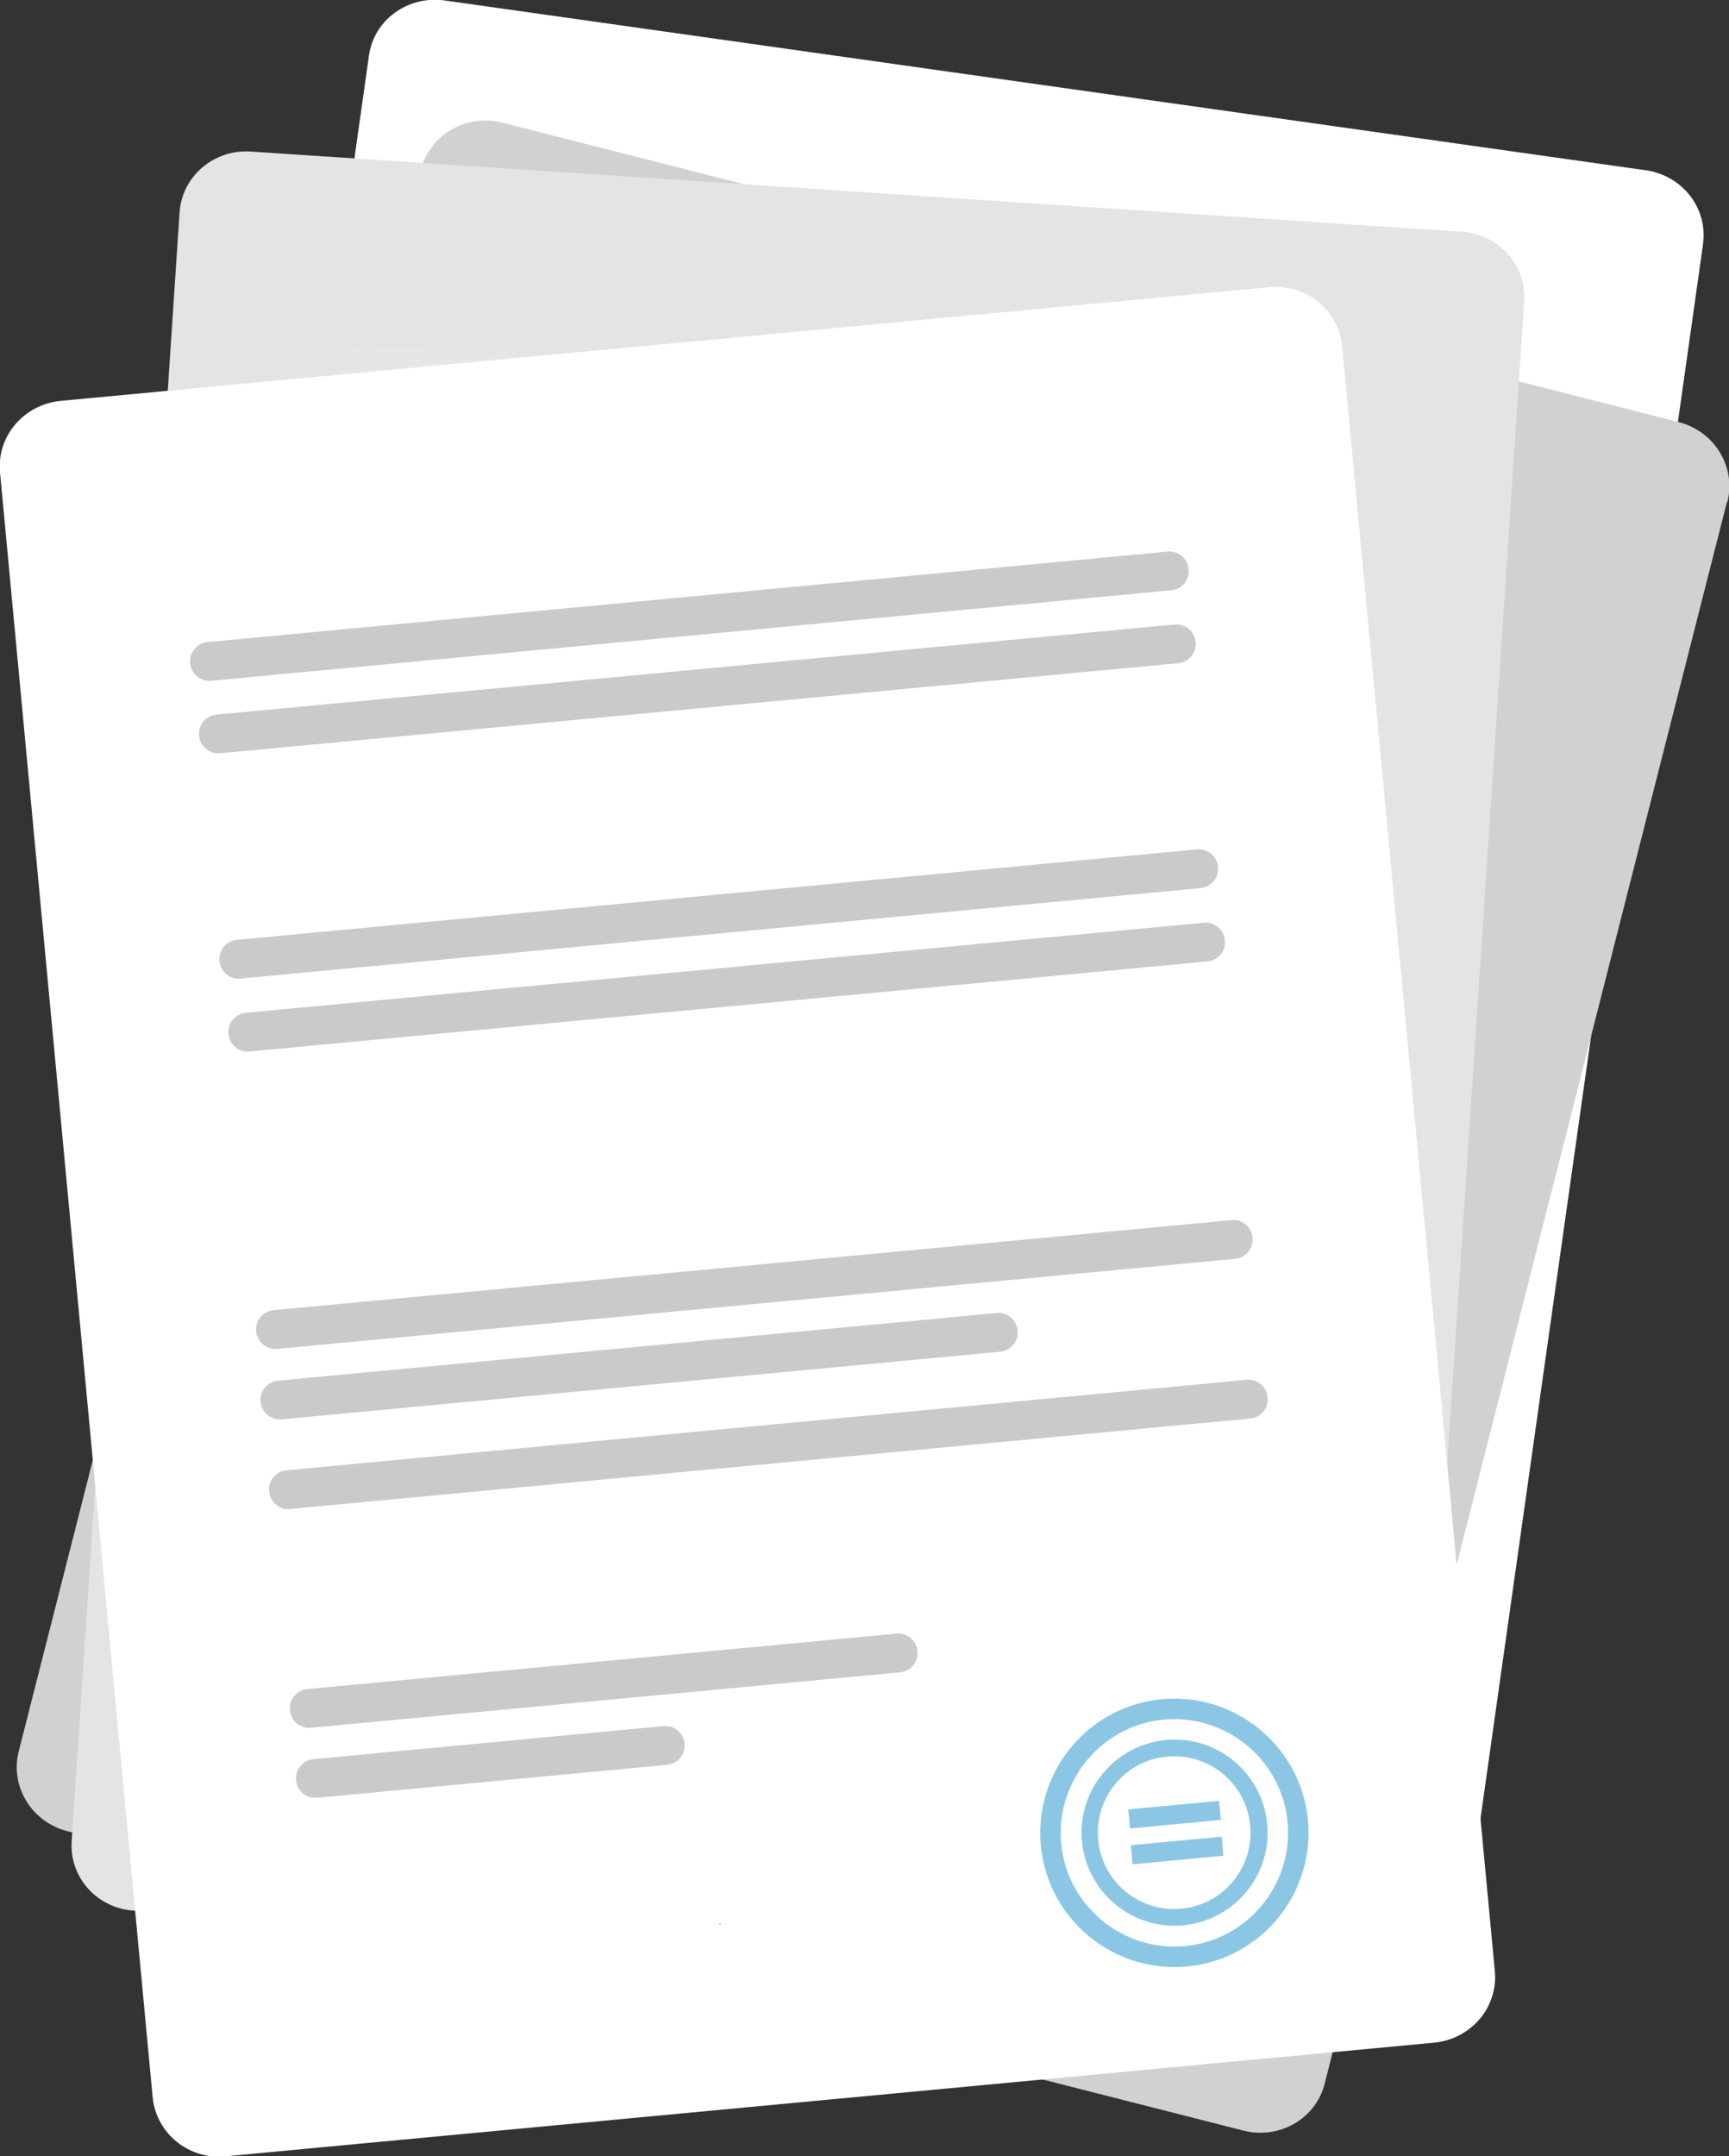 <?xml version="1.0" encoding="UTF-8"?>
<svg id="_レイヤー_1" data-name=" レイヤー 1" xmlns="http://www.w3.org/2000/svg" version="1.1" viewBox="0 0 424.6 529.3">
  <rect x="0" y="0" width="424.6" height="529.3" fill="#333333" stroke="none"/>
  <defs>
    <style>
      .cls-1 {
        fill: #c9caca;
      }

      .cls-1, .cls-2, .cls-3, .cls-4, .cls-5, .cls-6, .cls-7, .cls-8 {
        stroke-width: 0px;
      }

      .cls-2 {
        fill: #b5ceff;
      }

      .cls-3 {
        fill: #005eba;
      }

      .cls-4 {
        fill: #d0d1d2;
      }

      .cls-5 {
        fill: #8bc7e5;
      }

      .cls-6 {
        fill: #e4e4e5;
      }

      .cls-7 {
        fill: #fff;
      }

      .cls-8 {
        fill: #e6e6e6;
      }
    </style>
  </defs>
  <path class="cls-7" d="M418.2,60.1l-56.1,396.7c-1.2,8.8-9.5,14.8-18.5,13.6l-295.1-41.7c-9-1.3-15.3-9.4-14-18.2L90.6,13.7c1.2-8.8,9.5-14.8,18.5-13.6l295.1,41.7c9,1.3,15.3,9.4,14,18.2h0Z"/>
  <path class="cls-8" d="M344.6,244.6l-97-13.7c-2.6-.4-5,1.5-5.4,4.1s1.5,5,4.1,5.4l97,13.7c2.6.4,5-1.5,5.4-4.1s-1.5-5-4.1-5.4Z"/>
  <path class="cls-8" d="M342.1,262.5l-233.9-33.1c-2.6-.4-5,1.5-5.4,4.1s1.5,5,4.1,5.4l233.9,33.1c2.6.4,5-1.5,5.4-4.1s-1.5-5-4.1-5.4h0Z"/>
  <path class="cls-8" d="M280.6,271.2l-175.4-24.8c-2.6-.4-5,1.5-5.4,4.1s1.5,5,4.1,5.4l175.4,24.8c2.6.4,5-1.5,5.4-4.1s-1.5-5-4.1-5.4h0Z"/>
  <path class="cls-8" d="M354.9,172l-234.4-33.2c-2.6-.4-5,1.5-5.4,4.1s1.5,5,4.1,5.4l234.4,33.2c2.6.4,5-1.5,5.4-4.1s-1.5-5-4.1-5.4h0Z"/>
  <path class="cls-8" d="M352.3,189.8l-233.9-33.1c-2.6-.4-5,1.5-5.4,4.1s1.5,5,4.1,5.4l233.9,33.1c2.6.4,5-1.5,5.4-4.1s-1.5-5-4.1-5.4h0Z"/>
  <path class="cls-8" d="M349.9,206.9l-175.4-24.8c-2.6-.4-5,1.5-5.4,4.1s1.5,5,4.1,5.4l175.4,24.8c2.6.4,5-1.5,5.4-4.1s-1.5-5-4.1-5.4Z"/>
  <path class="cls-8" d="M238.4,342.1l-143.9-20.3c-2.6-.4-5,1.5-5.4,4.1s1.5,5,4.1,5.4l143.9,20.3c2.6.4,5-1.5,5.4-4.1s-1.5-5-4.1-5.4h0Z"/>
  <path class="cls-8" d="M177.5,350.9l-85.4-12.1c-2.6-.4-5,1.5-5.4,4.1s1.5,5,4.1,5.4l85.4,12.1c2.6.4,5-1.5,5.4-4.1s-1.5-5-4.1-5.4h0Z"/>
  <path class="cls-8" d="M336.5,301.5l-234.4-33.2c-2.6-.4-5,1.5-5.4,4.1s1.5,5,4.1,5.4l234.4,33.2c2.6.4,5-1.5,5.4-4.1s-1.5-5-4.1-5.4Z"/>
  <path class="cls-8" d="M260.4,308.9l-160.8-22.8c-2.6-.4-5,1.5-5.4,4.1s1.5,5,4.1,5.4l160.8,22.8c2.6.4,5-1.5,5.4-4.1s-1.5-5-4.1-5.4h0Z"/>
  <path class="cls-8" d="M331.6,336.4l-175.4-24.8c-2.6-.4-5,1.5-5.4,4.1s1.5,5,4.1,5.4l175.4,24.8c2.6.4,5-1.5,5.4-4.1s-1.5-5-4.1-5.4Z"/>
  <path class="cls-8" d="M367.2,82.8l-233.9-33.1c-2.6-.4-5,1.5-5.4,4.1s1.5,5,4.1,5.4l233.9,33.1c2.6.4,5-1.5,5.4-4.1s-1.5-5-4.1-5.4Z"/>
  <path class="cls-8" d="M320,93.6l-144.2-20.4c-2.6-.4-5,1.5-5.4,4.1s1.5,5,4.1,5.4l144.2,20.4c2.6.4,5-1.5,5.4-4.1s-1.5-5-4.1-5.4Z"/>
  <g>
    <path class="cls-2" d="M326.2,410.1c2.5-18-10-34.7-28-37.2s-34.7,10-37.2,28,10,34.7,28,37.2,34.7-10,37.2-28ZM289.6,433.1c-15.2-2.2-25.9-16.3-23.7-31.6,2.2-15.2,16.3-25.9,31.6-23.7,15.2,2.2,25.9,16.3,23.7,31.6-2.2,15.2-16.3,25.9-31.6,23.7Z"/>
    <path class="cls-2" d="M296.7,382.9c-12.5-1.8-24,6.9-25.8,19.4s6.9,24,19.4,25.8,24-6.9,25.8-19.4-6.9-24-19.4-25.8ZM275,402.8c1.4-10.2,11-17.4,21.2-16s17.4,11,16,21.2-11,17.4-21.2,16-17.4-11-16-21.2Z"/>
  </g>
  <g>
    <rect class="cls-2" x="291.5" y="390.3" width="4.7" height="22.4" transform="translate(-145.1 635.8) rotate(-81.9)"/>
    <rect class="cls-2" x="290.2" y="399" width="4.7" height="22.4" transform="translate(-154.8 642) rotate(-81.9)"/>
  </g>
  <path class="cls-3" d="M223.7,401.1c-4.8,2.4-9.7,3.6-15.7,2.5-2.3-.4-2.7-1.4-4.6-2.6-2.6-1.7-6-2.8-9.3-3.1-3.3-.3-6.8,0-9.8.8-1.1.3-2.9.8-4.3,1.4,0-.4-.1-.8-.1-1.1,0-1.8-.4-3.5-2.1-5-1.4-1.2-3.7-1.7-5.4-.8-1.7,1-3.4,2-4.9,3.2.3-1.3.5-2.7.7-4,.6-3.1.4-6-2.1-8.8s-6.8-4.3-11-4.5-7.7,1.1-11.1,2.6c-.4-1.3-1-2.6-2-3.8-2.6-3.1-7-5.3-11.8-5.5-5.1-.2-9.4,1.8-13.3,4-8.4,4.7-15.2,10.7-20,17.8-2.1,3.2,5,5.7,7.1,2.5,3.1-4.6,7.3-8.8,12.4-12.3,3.5-2.4,10.5-7.9,16.1-5.8,3.4,1.2,4.3,3.7,4.3,6.4-1.9.9-3.7,1.9-5.4,3-5.6,3.4-11.2,7.2-15.2,11.8-3.4,3.9-5.3,9.2.5,13.1,4.4,2.9,11.5,3.7,16.1,1.4,2.8-1.4,3.7-3.7,4.9-6,1.7-3.1,3-6.4,4-9.7,1-3.2,1.7-6.6,2.2-9.9,1.2-.6,2.5-1.1,3.7-1.6,3.1-1.3,7.1-3.3,10.9-1.3,2.8,1.5,2.2,4,1.8,6-.5,2.9-.9,5.8-2.1,8.5-1.4,3.1-3.4,6-5.9,8.6-2.8,2.9,2.9,6.3,6.2,3.8,4.8-3.6,8.8-7.8,13.6-11.4v.5c.4,2,2,3.9,4.7,4.7,2.8.8,5.1-.3,7.4-1.2,2.7-1.1,5.2-1.9,8.8-1.7,1.9.1,3.7.6,5.2,1.6,1.1.7,1.7,1.6,2.8,2.2,2.3,1.5,5.5,2,8.3,2.2,7.4.7,13.1-.7,19-3.7,4-2-.9-6.7-4.8-4.8h.2ZM127.4,409.5c-1.3.3-2.9.2-4.2-.2-3.9-1.2-2.8-3.6-1.1-5.7,3.3-4,7.9-7.5,13.1-10.6-1.1,4.8-3,9.2-5.3,13.7-.6,1.2-.8,2.4-2.6,2.8h0ZM179.7,401.3c.6,0-.2.7,0,0h0Z"/>
  <path class="cls-4" d="M424.1,123.2l-98.8,388.3c-2.2,8.6-11.1,13.7-19.9,11.5L16.6,449.5c-8.8-2.2-14.2-11-12-19.6L103.4,41.6c2.2-8.6,11.1-13.7,19.9-11.5l288.9,73.5c8.8,2.2,14.2,11,12,19.6h-.1Z"/>
  <path class="cls-6" d="M374.3,74l-26.5,399.8c-.6,8.8-8.4,15.5-17.5,14.9l-297.4-19.7c-9.1-.6-15.9-8.2-15.3-17.1L44.1,52.1c.6-8.8,8.4-15.5,17.5-14.9l297.4,19.7c9.1.6,15.9,8.2,15.3,17.1Z"/>
  <g>
    <path class="cls-8" d="M314.5,263.5l-97.8-6.5c-2.6-.2-4.9,1.8-5.1,4.5-.2,2.6,1.8,4.9,4.5,5.1l97.8,6.5c2.6.2,4.9-1.8,5.1-4.5.2-2.6-1.8-4.9-4.5-5.1Z"/>
    <path class="cls-8" d="M313.3,281.6l-235.7-15.6c-2.6-.2-4.9,1.8-5.1,4.5-.2,2.6,1.8,4.9,4.5,5.1l235.7,15.6c2.6.2,4.9-1.8,5.1-4.5.2-2.6-1.8-4.9-4.5-5.1Z"/>
    <path class="cls-8" d="M252.7,294.8l-176.8-11.7c-2.6-.2-4.9,1.8-5.1,4.5-.2,2.6,1.8,4.9,4.5,5.1l176.8,11.7c2.6.2,4.9-1.8,5.1-4.5.2-2.6-1.8-4.9-4.5-5.1h0Z"/>
    <path class="cls-8" d="M319.4,190.3l-236.2-15.7c-2.6-.2-4.9,1.8-5.1,4.5-.2,2.6,1.8,4.9,4.5,5.1l236.2,15.7c2.6.2,4.9-1.8,5.1-4.5.2-2.6-1.8-4.9-4.5-5.1Z"/>
    <path class="cls-8" d="M318.2,208.3l-235.7-15.6c-2.6-.2-4.9,1.8-5.1,4.5-.2,2.6,1.8,4.9,4.5,5.1l235.7,15.6c2.6.2,4.9-1.8,5.1-4.5.2-2.6-1.8-4.9-4.5-5.1Z"/>
    <path class="cls-8" d="M317,225.6l-176.8-11.7c-2.6-.2-4.9,1.8-5.1,4.5-.2,2.6,1.8,4.9,4.5,5.1l176.8,11.7c2.6.2,4.9-1.8,5.1-4.5.2-2.6-1.8-4.9-4.5-5.1Z"/>
    <path class="cls-8" d="M215.9,368.6l-145-9.6c-2.6-.2-4.9,1.8-5.1,4.5-.2,2.6,1.8,4.9,4.5,5.1l145,9.6c2.6.2,4.9-1.8,5.1-4.5.2-2.6-1.8-4.9-4.5-5.1Z"/>
    <path class="cls-8" d="M155.8,381.9l-86-5.7c-2.6-.2-4.9,1.8-5.1,4.5-.2,2.6,1.8,4.9,4.5,5.1l86,5.7c2.6.2,4.9-1.8,5.1-4.5.2-2.6-1.8-4.9-4.5-5.1h0Z"/>
    <path class="cls-8" d="M310.7,320.8l-236.2-15.7c-2.6-.2-4.9,1.8-5.1,4.5-.2,2.6,1.8,4.9,4.5,5.1l236.2,15.7c2.6.2,4.9-1.8,5.1-4.5.2-2.6-1.8-4.9-4.5-5.1Z"/>
    <path class="cls-8" d="M235.3,333.9l-162.1-10.8c-2.6-.2-4.9,1.8-5.1,4.5-.2,2.6,1.8,4.9,4.5,5.1l162.1,10.8c2.6.2,4.9-1.8,5.1-4.5.2-2.6-1.8-4.9-4.5-5.1h0Z"/>
    <path class="cls-8" d="M308.4,356.1l-176.8-11.7c-2.6-.2-4.9,1.8-5.1,4.5-.2,2.6,1.8,4.9,4.5,5.1l176.8,11.7c2.6.2,4.9-1.8,5.1-4.5.2-2.6-1.8-4.9-4.5-5.1Z"/>
  </g>
  <g>
    <path class="cls-8" d="M325,100.5l-235.7-15.6c-2.6-.2-4.9,1.8-5.1,4.5-.2,2.6,1.8,4.9,4.5,5.1l235.7,15.6c2.6.2,4.9-1.8,5.1-4.5.2-2.6-1.8-4.9-4.5-5.1Z"/>
    <path class="cls-8" d="M278.7,114.7l-145.3-9.6c-2.6-.2-4.9,1.8-5.1,4.5-.2,2.6,1.8,4.9,4.5,5.1l145.3,9.6c2.6.2,4.9-1.8,5.1-4.5.2-2.6-1.8-4.9-4.5-5.1Z"/>
  </g>
  <g>
    <g>
      <path class="cls-2" d="M308.4,429.9c1.2-18.1-12.6-33.9-30.7-35.1s-33.9,12.6-35.1,30.7c-1.2,18.1,12.6,33.9,30.7,35.1s33.9-12.6,35.1-30.7ZM273.7,455.6c-15.4-1-27-14.3-26-29.7,1-15.4,14.3-27,29.7-26,15.4,1,27,14.3,26,29.7-1,15.4-14.3,27-29.7,26Z"/>
      <path class="cls-2" d="M277,404.9c-12.6-.8-23.5,8.7-24.3,21.3-.8,12.6,8.7,23.5,21.3,24.3s23.5-8.7,24.3-21.3c.8-12.6-8.7-23.5-21.3-24.3ZM256.8,426.5c.7-10.3,9.6-18.2,20-17.5,10.3.7,18.2,9.6,17.5,20-.7,10.3-9.6,18.2-20,17.5-10.3-.7-18.2-9.6-17.5-20Z"/>
    </g>
    <g>
      <rect class="cls-2" x="273.4" y="412.3" width="4.7" height="22.4" transform="translate(-165.1 670.6) rotate(-86.2)"/>
      <rect class="cls-2" x="272.9" y="421.1" width="4.7" height="22.4" transform="translate(-174.4 678.3) rotate(-86.2)"/>
    </g>
  </g>
  <path class="cls-3" d="M205.5,428.6c-4.6,2.7-9.4,4.3-15.5,3.6-2.4-.3-2.8-1.2-4.8-2.3-2.7-1.5-6.2-2.4-9.5-2.4s-6.8.6-9.8,1.5c-1.1.4-2.9,1-4.2,1.7,0-.4-.2-.8-.2-1.1-.2-1.7-.6-3.5-2.4-4.8-1.5-1.1-3.8-1.4-5.4-.4-1.7,1.1-3.2,2.3-4.6,3.5.2-1.4.3-2.7.4-4.1.3-3.1,0-6-2.8-8.6-2.7-2.6-7.1-3.8-11.3-3.7-4.2,0-7.6,1.7-10.9,3.4-.5-1.3-1.2-2.5-2.3-3.7-2.8-2.9-7.4-4.8-12.1-4.6-5.1.2-9.3,2.5-12.9,4.9-8.1,5.3-14.4,11.8-18.6,19.2-1.9,3.3,5.4,5.3,7.3,2,2.8-4.8,6.6-9.3,11.4-13.2,3.3-2.6,9.9-8.6,15.7-7,3.4,1,4.6,3.4,4.8,6.1-1.8,1.1-3.5,2.2-5.2,3.4-5.3,3.8-10.6,8-14.2,12.8-3.1,4.2-4.6,9.6,1.5,13,4.6,2.6,11.8,2.9,16.2.2,2.7-1.6,3.4-4,4.5-6.4,1.4-3.3,2.5-6.6,3.3-10,.7-3.3,1.2-6.7,1.4-10,1.2-.7,2.4-1.3,3.6-1.9,3-1.5,6.9-3.8,10.8-2.1,2.9,1.3,2.5,3.8,2.3,5.9-.3,2.9-.4,5.8-1.4,8.7-1.1,3.2-3,6.2-5.3,9-2.6,3.1,3.4,6,6.5,3.3,4.5-4,8.2-8.4,12.7-12.3,0,.2,0,.3.1.5.6,2,2.3,3.8,5.1,4.3,2.8.6,5.1-.7,7.3-1.8,2.6-1.3,5.1-2.2,8.7-2.3,1.9,0,3.7.4,5.3,1.2,1.1.6,1.8,1.4,2.9,2,2.4,1.3,5.7,1.6,8.5,1.6,7.4.1,13-1.7,18.7-5.1,3.8-2.3-1.4-6.6-5.2-4.4l-.4.4ZM110.2,444.1c-1.3.4-2.8.4-4.2,0-4-.9-3-3.4-1.5-5.6,3-4.2,7.3-8.1,12.2-11.5-.7,4.9-2.3,9.4-4.2,14-.5,1.3-.7,2.4-2.4,3h0ZM161.7,432c.6,0-.1.7,0,0h0Z"/>
  <path class="cls-7" d="M329.6,85l37.5,398.9c.8,8.8-5.8,16.6-14.9,17.5l-296.8,27.9c-9,.9-17-5.6-17.9-14.4L0,115.9c-.8-8.8,5.8-16.6,14.9-17.5l296.8-27.9c9-.9,17,5.6,17.9,14.4h0Z"/>
  <path class="cls-7" d="M300.7,281.6l-97.6,9.2c-2.6.2-4.6,2.6-4.3,5.2.2,2.6,2.6,4.6,5.2,4.3l97.6-9.2c2.6-.2,4.6-2.6,4.3-5.2-.2-2.6-2.6-4.6-5.2-4.3h0Z"/>
  <path class="cls-1" d="M302.4,299.5l-235.2,22.1c-2.6.2-4.6,2.6-4.3,5.2.2,2.6,2.6,4.6,5.2,4.3l235.2-22.1c2.6-.2,4.6-2.6,4.3-5.2-.2-2.6-2.6-4.6-5.2-4.3h0Z"/>
  <path class="cls-1" d="M244.7,322.3l-176.4,16.6c-2.6.2-4.6,2.6-4.3,5.2.2,2.6,2.6,4.6,5.2,4.3l176.4-16.6c2.6-.2,4.6-2.6,4.3-5.2-.2-2.6-2.6-4.6-5.2-4.3Z"/>
  <path class="cls-1" d="M293.9,208.5l-235.7,22.2c-2.6.2-4.6,2.6-4.3,5.2.2,2.6,2.6,4.6,5.2,4.3l235.7-22.2c2.6-.2,4.6-2.6,4.3-5.2-.2-2.6-2.6-4.6-5.2-4.3h0Z"/>
  <path class="cls-1" d="M295.6,226.5l-235.2,22.1c-2.6.2-4.6,2.6-4.3,5.2.2,2.6,2.6,4.6,5.2,4.3l235.2-22.1c2.6-.2,4.6-2.6,4.3-5.2-.2-2.6-2.6-4.6-5.2-4.3h0Z"/>
  <path class="cls-1" d="M286.7,135.4l-235.7,22.2c-2.6.2-4.6,2.6-4.3,5.2.2,2.6,2.6,4.6,5.2,4.3l235.7-22.2c2.6-.2,4.6-2.6,4.3-5.2-.2-2.6-2.6-4.6-5.2-4.3h0Z"/>
  <path class="cls-1" d="M288.4,153.3l-235.2,22.1c-2.6.2-4.6,2.6-4.3,5.2.2,2.6,2.6,4.6,5.2,4.3l235.2-22.1c2.6-.2,4.6-2.6,4.3-5.2-.2-2.6-2.6-4.6-5.2-4.3h0Z"/>
  <path class="cls-7" d="M297.2,243.7l-176.4,16.6c-2.6.2-4.6,2.6-4.3,5.2.2,2.6,2.6,4.6,5.2,4.3l176.4-16.6c2.6-.2,4.6-2.6,4.3-5.2-.2-2.6-2.6-4.6-5.2-4.3h0Z"/>
  <path class="cls-1" d="M220.1,401l-144.6,13.6c-2.6.2-4.6,2.6-4.3,5.2.2,2.6,2.6,4.6,5.2,4.3l144.6-13.6c2.6-.2,4.6-2.6,4.3-5.2-.2-2.6-2.6-4.6-5.2-4.3Z"/>
  <path class="cls-1" d="M162.9,423.7l-85.9,8.1c-2.6.2-4.6,2.6-4.3,5.2.2,2.6,2.6,4.6,5.2,4.3l85.9-8.1c2.6-.2,4.6-2.6,4.3-5.2-.2-2.6-2.6-4.6-5.2-4.3Z"/>
  <path class="cls-1" d="M306.1,338.7l-235.7,22.2c-2.6.2-4.6,2.6-4.3,5.2.2,2.6,2.6,4.6,5.2,4.3l235.7-22.2c2.6-.2,4.6-2.6,4.3-5.2-.2-2.6-2.6-4.6-5.2-4.3h0Z"/>
  <path class="cls-7" d="M233.8,363.7l-161.7,15.2c-2.6.2-4.6,2.6-4.3,5.2.2,2.6,2.6,4.6,5.2,4.3l161.7-15.2c2.6-.2,4.6-2.6,4.3-5.2-.2-2.6-2.6-4.6-5.2-4.3Z"/>
  <path class="cls-7" d="M309.4,373.9l-176.4,16.6c-2.6.2-4.6,2.6-4.3,5.2.2,2.6,2.6,4.6,5.2,4.3l176.4-16.6c2.6-.2,4.6-2.6,4.3-5.2-.2-2.6-2.6-4.6-5.2-4.3h0Z"/>
  <g>
    <path class="cls-5" d="M321.2,446.8c-1.7-18.1-17.8-31.4-35.9-29.7-18.1,1.7-31.4,17.8-29.7,35.9s17.8,31.4,35.9,29.7c18.1-1.7,31.4-17.8,29.7-35.9h0ZM291,477.7c-15.3,1.4-29-9.9-30.4-25.2-1.4-15.3,9.9-29,25.2-30.4,15.3-1.4,29,9.9,30.4,25.2,1.4,15.3-9.9,29-25.2,30.4Z"/>
    <path class="cls-5" d="M286.3,427.1c-12.5,1.2-21.8,12.3-20.6,24.9,1.2,12.5,12.3,21.8,24.9,20.6,12.5-1.2,21.8-12.3,20.6-24.9-1.2-12.5-12.3-21.8-24.9-20.6ZM269.7,451.6c-1-10.3,6.6-19.5,16.9-20.4,10.3-1,19.5,6.6,20.4,16.9,1,10.3-6.6,19.5-16.9,20.4-10.3,1-19.5-6.6-20.4-16.9Z"/>
  </g>
  <g>
    <rect class="cls-5" x="277.2" y="443.1" width="22.4" height="4.7" transform="translate(-40.6 29.1) rotate(-5.4)"/>
    <rect class="cls-5" x="277.9" y="451.9" width="22.4" height="4.7" transform="translate(-41.5 29.2) rotate(-5.4)"/>
  </g>
  <path class="cls-3" d="M176.7,472.2c.5-.2,0,.7,0,0h0Z"/>
</svg>